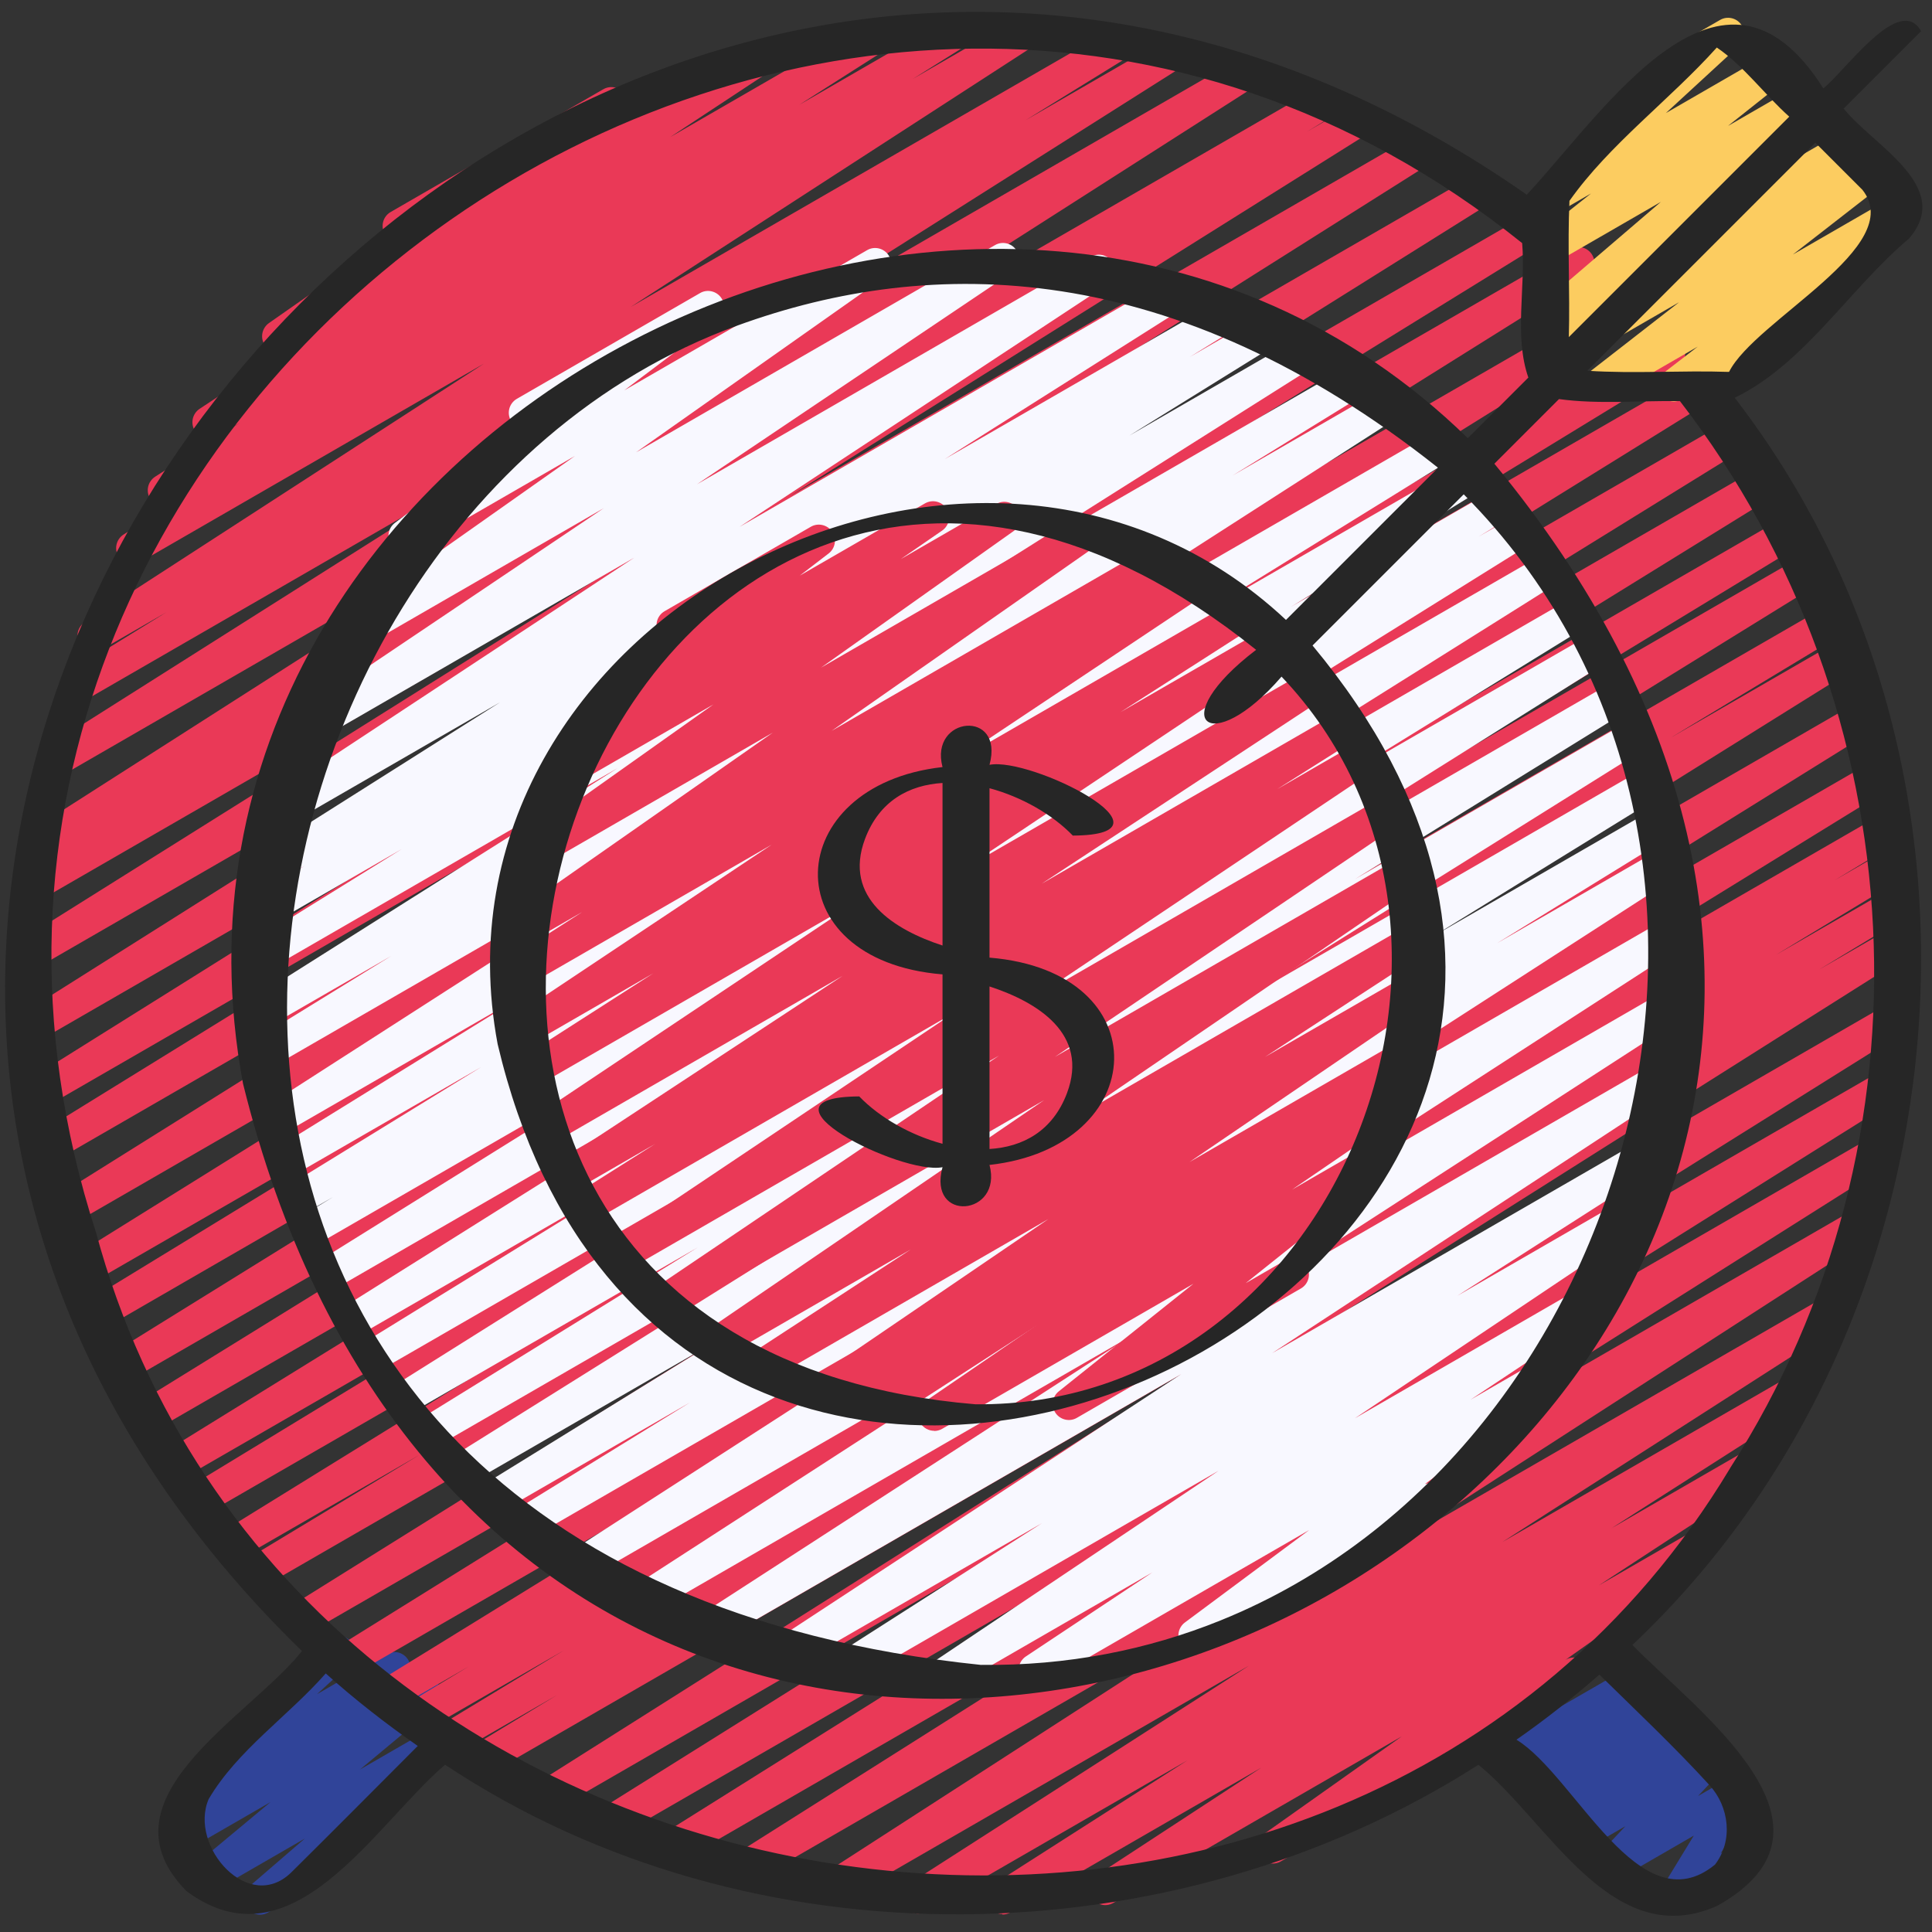 <svg id="Icons" height="512" viewBox="0 0 60 60" width="512" xmlns="http://www.w3.org/2000/svg"><rect x="0" y="0" width="60" height="60" fill="#333333" stroke="none"/><path d="m8.072 59.461c-.157 0-.311-.074-.407-.21-.149-.211-.114-.5.08-.669l1.721-1.484-2.852 1.646c-.224.131-.511.066-.66-.146-.148-.213-.109-.504.09-.671l2.357-1.962-2.463 1.422c-.226.132-.519.064-.664-.152-.147-.218-.101-.512.105-.674l1.028-.807-.061.034c-.218.13-.503.069-.653-.138-.151-.206-.122-.492.066-.664l3.264-2.978c-.047-.208.044-.431.238-.543l1.018-.587c.222-.126.504-.066.653.139.151.206.122.492-.066.664l-1.023.934 2.154-1.243c.225-.134.518-.064.664.152.147.218.101.512-.105.674l-1.028.807 1.438-.829c.224-.131.512-.066.66.146s.109.504-.09.671l-2.357 1.961 2.364-1.364c.22-.13.507-.068.657.143.149.211.115.5-.08.669l-3.651 3.151c.005.007.009.013.012.02.139.239.057.545-.183.683l-1.976 1.14c-.078.046-.165.067-.25.067z" fill="#304499"/><path d="m51.992 59.466c-.131 0-.261-.052-.357-.15-.16-.164-.188-.415-.069-.61l1.036-1.699-2.313 1.336c-.213.125-.487.072-.642-.122s-.143-.473.027-.653l.803-.853-1.156.667c-.217.126-.497.071-.649-.132-.151-.201-.13-.484.052-.66l.371-.359-.589.34c-.217.128-.498.07-.65-.134-.151-.202-.128-.486.056-.661l.267-.254-.46.266c-.218.128-.499.07-.651-.135-.151-.204-.126-.489.06-.663l.176-.164-.35.201c-.188.108-.428.084-.588-.064-.161-.147-.208-.383-.114-.581l.698-1.486c-.191.028-.401-.061-.508-.244-.138-.239-.056-.545.184-.684l1.179-.68c.189-.109.428-.082.589.065.16.148.207.383.113.581l-.672 1.43 2.728-1.574c.218-.128.499-.069.651.135.151.204.126.489-.06.663l-.176.165.347-.2c.218-.128.498-.07.65.133.151.203.128.487-.056.662l-.268.254.458-.264c.215-.127.496-.072.649.132.151.201.13.484-.052.66l-.37.357.585-.337c.213-.125.487-.071.642.122.154.194.143.473-.027.653l-.802.852 1.066-.615c.197-.116.448-.081.607.083.16.164.188.415.069.61l-1.036 1.699.348-.2c.238-.14.545-.058.683.183.139.239.057.545-.183.683l-2.045 1.181c-.078.046-.164.067-.25.067z" fill="#304499"/><path d="m31.123 59.441c-.169 0-.333-.086-.428-.24-.141-.232-.07-.535.158-.681l6.019-3.848-8.121 4.688c-.234.136-.535.06-.677-.173-.142-.231-.072-.534.156-.681l10.56-6.778-12.753 7.362c-.234.137-.535.061-.677-.172-.142-.231-.072-.533.155-.681l15.145-9.776-17.441 10.069c-.236.139-.536.06-.678-.174-.141-.233-.069-.536.16-.682l14.275-9.021-15.979 9.226c-.235.138-.537.059-.679-.175-.141-.233-.067-.536.163-.682l14.769-9.261-16.231 9.371c-.235.139-.537.06-.679-.175-.141-.233-.067-.537.163-.682l16.401-10.267-17.75 10.248c-.236.138-.536.06-.678-.174-.141-.233-.069-.536.16-.682l20.944-13.237-22.453 12.963c-.238.138-.54.057-.681-.178-.14-.236-.062-.541.172-.683l2.676-1.62-3.175 1.833c-.239.137-.541.058-.681-.178s-.062-.541.172-.683l3.909-2.367-4.385 2.531c-.238.138-.541.058-.681-.179-.14-.235-.062-.54.172-.682l1.934-1.167-2.32 1.339c-.238.137-.54.059-.68-.177-.14-.234-.065-.538.167-.682l16.696-10.289-17.456 10.078c-.237.137-.539.058-.679-.176-.141-.233-.067-.537.165-.682l21.346-13.277-22.208 12.821c-.238.137-.539.058-.679-.175-.141-.234-.067-.537.164-.682l23.299-14.542-24.128 13.93c-.239.137-.541.058-.681-.179-.14-.235-.062-.54.172-.682l5.289-3.194-5.502 3.177c-.238.137-.54.058-.68-.176-.14-.235-.065-.538.167-.683l20.511-12.675-21.033 12.144c-.239.137-.542.058-.68-.178-.14-.235-.064-.54.17-.682l12.044-7.326-12.268 7.082c-.238.137-.54.058-.68-.176-.14-.235-.065-.539.167-.683l20.731-12.808-21.102 12.183c-.238.138-.54.059-.68-.176s-.065-.538.167-.683l20.835-12.876-21.116 12.19c-.238.138-.54.059-.679-.176-.141-.234-.066-.538.165-.682l21.792-13.509-21.998 12.714c-.238.138-.541.058-.68-.178-.14-.234-.064-.539.169-.682l14.349-8.767-14.34 8.279c-.237.137-.539.058-.679-.176-.141-.233-.067-.537.164-.682l22.378-13.931-22.429 12.951c-.236.138-.537.059-.679-.175-.141-.233-.067-.537.163-.682l23.159-14.493-23.111 13.343c-.237.137-.539.058-.68-.176-.14-.235-.065-.539.167-.683l17.301-10.682-17.063 9.853c-.235.138-.538.059-.679-.175s-.067-.537.163-.682l20.955-13.115-20.642 11.917c-.235.138-.536.061-.678-.174-.141-.233-.069-.536.161-.682l21.433-13.521-20.969 12.106c-.235.138-.537.059-.679-.175-.141-.233-.067-.536.163-.682l17.946-11.253-17.326 10.003c-.239.137-.541.058-.681-.178s-.062-.54.171-.683l.721-.437-.072.041c-.235.138-.534.06-.678-.173-.141-.232-.07-.535.158-.681l18.632-11.908-17.654 10.193c-.235.138-.536.06-.678-.174-.141-.233-.069-.536.16-.682l13.778-8.719-12.645 7.3c-.238.137-.54.059-.68-.177-.14-.234-.065-.538.167-.682l3.071-1.895-2.008 1.159c-.236.137-.534.061-.677-.172-.142-.231-.072-.533.155-.681l12.396-8.029-10.673 6.162c-.235.138-.537.059-.679-.175-.141-.234-.067-.537.163-.682l1.565-.979-.067.039c-.235.139-.536.06-.678-.173-.141-.233-.07-.535.159-.682l2.63-1.674-.724.417c-.235.136-.533.06-.676-.17-.142-.23-.075-.531.15-.68l3.234-2.133-.544.313c-.23.135-.528.062-.672-.164s-.084-.524.135-.679l3.735-2.612c-.055-.04-.103-.092-.138-.154-.139-.239-.057-.545.183-.683l6.601-3.811c.233-.135.528-.062.672.164s.084.524-.135.679l-.924.646 5.177-2.988c.233-.137.532-.061.676.17.142.23.075.531-.15.68l-3.236 2.134 6.104-3.523c.237-.137.537-.059.678.173.141.233.07.535-.159.682l-2.616 1.666 4.594-2.652c.237-.137.539-.058.679.175.141.234.067.537-.163.682l-1.583.99 3.114-1.798c.235-.136.534-.061.677.172.142.231.072.533-.155.681l-12.393 8.025 14.819-8.552c.236-.139.538-.06.68.177.14.234.065.538-.167.682l-3.068 1.893 4.219-2.436c.236-.137.537-.06.678.174s.069.536-.16.682l-13.773 8.716 15.523-8.964c.237-.137.536-.059.678.173.141.232.07.535-.158.681l-18.639 11.913 20.576-11.879c.236-.14.54-.059.681.178.14.236.062.54-.171.683l-.729.442 1.372-.792c.236-.136.538-.059.679.175s.067.536-.163.682l-17.941 11.25 19.306-11.146c.237-.137.538-.06.678.174.141.233.069.536-.161.682l-21.432 13.521 22.854-13.194c.237-.136.538-.059.679.175s.067.537-.163.682l-20.954 13.115 22.111-12.766c.237-.139.539-.06.68.176.14.235.065.539-.167.683l-17.312 10.688 18.12-10.461c.236-.137.538-.059.679.175s.067.537-.163.682l-23.16 14.493 24.154-13.944c.237-.138.537-.059.679.176.141.233.067.537-.164.682l-22.374 13.928 23.166-13.374c.237-.139.54-.059.68.178.14.234.064.539-.169.682l-14.348 8.766 14.755-8.519c.236-.139.539-.06.679.176.141.234.066.538-.165.682l-21.796 13.511 22.363-12.91c.236-.138.538-.059.68.176.14.235.065.538-.167.683l-20.826 12.871 21.264-12.276c.236-.138.538-.059.68.176.14.235.065.539-.167.683l-20.727 12.805 21.061-12.159c.237-.139.54-.058.68.178s.064.54-.17.682l-12.04 7.324 12.123-6.999c.237-.139.539-.06.68.176.14.235.065.538-.167.683l-20.525 12.684 20.701-11.951c.236-.139.54-.059.681.179.14.235.062.54-.172.682l-5.282 3.189 5.177-2.988c.236-.138.537-.059.679.175.141.234.067.537-.164.682l-23.297 14.541 23.38-13.498c.236-.139.537-.06.679.176.141.233.067.537-.165.682l-21.341 13.274 21.282-12.287c.237-.138.539-.06.68.177.14.234.065.538-.167.682l-16.699 10.291 16.477-9.513c.237-.14.539-.059.681.179.14.235.062.54-.172.682l-1.948 1.177 1.583-.914c.236-.139.54-.059.681.178.14.236.062.541-.172.683l-3.911 2.368 3.504-2.022c.238-.139.54-.059.681.178.14.236.062.541-.172.683l-2.674 1.619 2.219-1.281c.237-.137.537-.06.678.174s.069.536-.16.682l-20.934 13.23 20.389-11.771c.236-.137.538-.059.679.175s.067.537-.163.682l-16.41 10.271 15.71-9.069c.237-.137.538-.058.679.175s.067.536-.163.682l-14.759 9.255 13.901-8.026c.237-.137.537-.059.678.174s.069.536-.16.682l-14.285 9.026 13.224-7.634c.235-.137.535-.06.677.172s.072.533-.155.681l-15.147 9.778 13.693-7.905c.237-.137.536-.059.677.173.142.231.072.534-.156.681l-10.549 6.771 8.896-5.136c.236-.137.535-.059.678.173.141.232.07.535-.158.681l-6.025 3.852 4.203-2.426c.235-.137.535-.061.676.171.142.23.074.532-.152.681l-5.119 3.348 2.719-1.569c.229-.135.527-.062.671.163.145.225.086.523-.132.678l-4.299 3.045.014-.008c.238-.141.545-.058.683.183.139.239.057.545-.183.683l-9.347 5.396c-.232.135-.527.062-.671-.163-.145-.225-.086-.523.132-.678l4.292-3.04-8.958 5.172c-.235.137-.534.061-.676-.171-.142-.23-.074-.532.152-.68l5.121-3.35-7.785 4.494c-.079.046-.165.067-.25.067z" fill="#ea3957"/><path d="m29.376 52.454c-.167 0-.33-.084-.425-.235-.143-.229-.077-.53.146-.68l8.753-5.867-11.153 6.439c-.235.139-.535.06-.677-.173s-.071-.534.157-.681l6.184-3.955-7.621 4.399c-.236.136-.533.06-.676-.171-.142-.229-.074-.531.151-.68l12.473-8.178-14.313 8.264c-.235.136-.534.061-.677-.172-.142-.231-.072-.533.155-.681l13.294-8.604-14.809 8.55c-.234.137-.534.061-.677-.172-.142-.231-.072-.533.155-.681l15.251-9.865-16.658 9.617c-.235.137-.535.061-.677-.172-.142-.231-.072-.534.156-.681l16.491-10.636-17.726 10.233c-.238.137-.54.059-.68-.177-.14-.234-.065-.538.167-.682l5.287-3.257-5.736 3.312c-.237.138-.539.059-.68-.176-.14-.235-.065-.539.167-.683l6.956-4.295-7.39 4.267c-.235.139-.537.06-.679-.175-.141-.234-.067-.537.164-.682l12.253-7.663-12.792 7.385c-.238.138-.54.059-.68-.176s-.065-.538.167-.683l8.494-5.249-8.815 5.089c-.235.138-.537.061-.679-.175-.141-.233-.068-.536.163-.682l14.25-8.949-14.685 8.478c-.238.138-.54.059-.68-.177-.14-.234-.065-.538.167-.682l7.958-4.906-8.115 4.685c-.235.139-.537.061-.679-.175-.141-.233-.068-.536.163-.682l14.239-8.938-14.488 8.364c-.238.137-.538.058-.679-.176s-.067-.537.164-.682l11.889-7.408-11.972 6.911c-.238.138-.541.058-.68-.178-.14-.235-.064-.539.17-.682l.975-.594-.834.48c-.238.138-.54.059-.68-.177-.14-.234-.065-.538.168-.682l5.955-3.663-5.814 3.356c-.237.137-.54.058-.679-.176-.141-.234-.066-.538.166-.682l7.805-4.827-7.618 4.398c-.235.137-.535.059-.677-.172-.142-.232-.072-.534.156-.682l17.038-10.951-16.876 9.743c-.238.137-.54.059-.68-.177-.14-.234-.065-.538.167-.682l4.218-2.598-3.824 2.207c-.235.139-.536.06-.678-.174-.141-.233-.069-.536.161-.682l11.37-7.182-10.899 6.293c-.237.138-.539.059-.679-.176-.141-.234-.067-.538.165-.682l4.708-2.921-4.132 2.385c-.238.137-.54.058-.68-.176-.14-.235-.065-.539.167-.683l1.635-1.01-.986.569c-.235.138-.537.06-.678-.174s-.069-.536.16-.682l7.567-4.787-6.74 3.891c-.234.135-.533.06-.676-.17-.142-.23-.075-.531.15-.681l11.433-7.532-10.201 5.89c-.235.135-.533.06-.674-.168-.143-.229-.079-.529.145-.68l9.786-6.581-8.069 4.658c-.23.136-.527.062-.671-.163-.145-.226-.086-.524.133-.678l7.712-5.438-5.042 2.911c-.228.133-.521.063-.667-.156-.146-.221-.095-.517.116-.676l3.9-2.94c-.12-.034-.228-.113-.295-.23-.139-.239-.057-.545.183-.683l5.686-3.282c.227-.135.521-.064.667.156.146.221.095.517-.116.676l-2.901 2.187 7.54-4.353c.229-.135.527-.062.671.163.145.226.086.524-.133.678l-7.714 5.438 11.146-6.435c.233-.137.532-.061.674.168.143.229.079.529-.145.68l-9.783 6.579 12.233-7.062c.234-.138.532-.061.676.17.142.23.075.531-.15.681l-11.437 7.534 13.425-7.75c.237-.137.537-.059.678.174s.069.536-.16.682l-7.57 4.789 8.723-5.035c.236-.138.538-.059.68.176.14.235.065.539-.167.683l-1.629 1.006 2.31-1.333c.236-.139.537-.06.679.176.141.234.067.538-.165.682l-4.697 2.915 5.421-3.13c.237-.137.537-.059.678.174s.069.536-.161.682l-11.38 7.188 12.34-7.124c.237-.139.539-.06.68.177.14.234.065.538-.167.682l-4.202 2.589 4.709-2.719c.236-.138.536-.06.677.173.142.231.072.533-.156.681l-17.033 10.948 18.12-10.462c.236-.139.539-.06.679.176.141.234.066.538-.166.682l-7.819 4.836 8.255-4.766c.236-.138.538-.06.68.177.14.234.065.538-.168.682l-5.966 3.67 6.279-3.625c.237-.139.54-.059.68.178.14.235.064.539-.17.682l-.968.59 1.121-.646c.236-.139.538-.06.679.176.141.233.067.537-.164.682l-11.878 7.401 12.235-7.063c.237-.137.538-.06.679.175.141.233.068.536-.163.682l-14.245 8.941 14.595-8.426c.236-.139.538-.06.68.177.14.234.065.538-.167.682l-7.956 4.905 8.049-4.646c.238-.137.538-.06.679.175.141.233.068.536-.163.682l-14.258 8.954 14.423-8.326c.236-.139.538-.06.68.176.14.235.065.538-.167.683l-8.489 5.246 8.441-4.873c.238-.137.538-.059.679.175s.067.537-.164.682l-12.248 7.66 12.183-7.033c.236-.139.538-.06.68.176.14.235.065.539-.167.683l-6.958 4.295 6.742-3.892c.236-.138.538-.06.68.177.14.234.065.538-.167.682l-5.294 3.261 4.996-2.884c.235-.138.535-.06.677.172s.072.534-.156.681l-16.489 10.635 16.174-9.338c.234-.137.534-.061.677.172.142.231.072.533-.155.681l-15.25 9.864 14.724-8.5c.235-.137.534-.061.677.172.142.231.072.533-.155.681l-13.295 8.604 12.538-7.238c.235-.138.533-.06.676.171.142.229.074.531-.151.68l-12.473 8.178 11.416-6.591c.236-.137.537-.059.677.173.142.232.071.534-.157.681l-6.183 3.955 5.044-2.912c.233-.137.531-.061.675.168.143.229.077.53-.146.68l-8.755 5.868 6.998-4.04c.234-.137.531-.062.675.169.143.229.077.53-.148.68l-3.932 2.613 1.948-1.125c.229-.134.522-.062.668.158s.093.518-.119.676l-3.919 2.915c.22-.079.477.01.598.222.139.239.057.545-.183.683l-7.317 4.225c-.228.135-.522.063-.668-.158s-.093-.518.119-.676l3.859-2.87-8.271 4.774c-.235.136-.532.061-.675-.169s-.077-.53.148-.68l3.933-2.613-6.161 3.557c-.079.046-.165.067-.25.067z" fill="#f8f8ff"/><path d="m29.012 44.435c-.166 0-.328-.083-.423-.233-.144-.228-.081-.527.141-.68l3.493-2.389-5.058 2.92c-.236.137-.534.061-.677-.172-.142-.231-.072-.533.155-.681l.209-.135-1.052.606c-.232.136-.53.062-.674-.167-.143-.228-.08-.527.143-.679l7.29-4.966-8.67 5.005c-.235.137-.534.06-.676-.171s-.074-.532.152-.681l4.918-3.208-5.704 3.293c-.232.137-.528.062-.673-.166-.144-.229-.081-.528.141-.68l10.379-7.085-11.51 6.646c-.235.136-.532.06-.674-.168-.143-.228-.079-.528.145-.679l10.641-7.183-11.469 6.621c-.234.135-.532.06-.675-.168-.143-.229-.077-.53.146-.68l10.61-7.109-11.183 6.456c-.236.139-.536.06-.678-.174-.141-.233-.069-.536.161-.682l2.41-1.523-2.454 1.417c-.235.138-.532.06-.676-.17-.142-.23-.075-.532.151-.681l8.798-5.783-8.943 5.163c-.235.136-.533.061-.675-.169-.143-.229-.077-.529.147-.68l9.939-6.64-9.959 5.749c-.236.139-.535.06-.677-.173-.142-.231-.071-.534.157-.681l4.129-2.647-3.86 2.229c-.235.136-.532.061-.675-.169s-.077-.53.147-.68l8.064-5.375-7.68 4.434c-.235.138-.535.06-.677-.173-.142-.231-.072-.533.156-.681l2.326-1.494-1.768 1.02c-.229.135-.529.062-.672-.164-.144-.226-.084-.525.136-.679l8.217-5.744-7.284 4.205c-.229.135-.527.062-.671-.163-.145-.225-.086-.522.132-.678l5.979-4.24-4.556 2.63c-.23.137-.529.062-.673-.166-.144-.227-.082-.526.14-.679l1.501-1.034c-.194.051-.417-.028-.536-.208-.146-.219-.098-.514.112-.674l2.484-1.904c-.069-.042-.129-.102-.172-.177-.139-.239-.057-.545.183-.683l4.539-2.621c.227-.133.52-.063.666.155s.098.514-.112.674l-.896.688 3.887-2.243c.234-.135.53-.062.673.166.144.227.082.526-.14.679l-1.286.886 2.968-1.713c.229-.136.527-.062.671.163.145.225.086.522-.132.678l-5.981 4.241 8.009-4.623c.229-.135.528-.062.672.164s.084.525-.136.679l-8.216 5.744 9.932-5.734c.235-.137.536-.059.677.172.142.232.072.534-.156.682l-2.33 1.497 2.981-1.721c.234-.138.532-.062.675.169.143.229.077.53-.147.68l-8.067 5.377 9.015-5.204c.237-.137.536-.059.677.173.142.231.071.534-.157.681l-4.128 2.646 4.585-2.646c.234-.138.531-.061.675.169.143.229.077.529-.147.68l-9.939 6.64 10.647-6.146c.235-.137.533-.06.676.17.142.23.075.532-.151.681l-8.793 5.78 9.208-5.316c.237-.137.538-.06.678.174.141.233.069.536-.161.682l-2.408 1.521 2.45-1.414c.233-.137.531-.062.675.168.143.229.077.53-.146.68l-10.61 7.109 10.836-6.256c.233-.137.53-.061.674.168.143.228.079.528-.145.679l-10.64 7.183 10.652-6.15c.233-.135.53-.061.673.166.144.229.081.528-.141.68l-10.378 7.084 10.123-5.845c.235-.137.535-.061.676.171.142.23.074.532-.152.681l-4.929 3.215 4.409-2.545c.233-.136.531-.062.674.167.143.228.08.527-.143.679l-7.287 4.964 6.503-3.754c.235-.137.534-.061.677.172.142.231.072.533-.155.681l-.715.462c.187-.034.397.05.509.227.144.228.081.527-.141.68l-3.49 2.387 2.177-1.257c.225-.133.515-.065.663.15.147.217.104.51-.101.673l-4.179 3.339 1.213-.7c.239-.139.546-.057.683.183.139.239.057.545-.183.683l-6.956 4.017c-.226.132-.516.064-.663-.15-.147-.217-.104-.51.101-.673l4.18-3.34-7.801 4.504c-.079.046-.165.067-.25.067z" fill="#ea3957"/><path d="m49.64 12.47c-.161 0-.318-.078-.415-.221-.146-.218-.1-.513.108-.674l2.812-2.188-3.841 2.217c-.229.136-.527.062-.671-.163-.145-.225-.086-.523.132-.678l.492-.348c-.221.112-.492.047-.636-.156-.149-.211-.113-.501.083-.669l3.876-3.32-3.301 1.905c-.226.132-.517.065-.663-.151-.147-.217-.103-.51.103-.673l1.693-1.343-1.091.629c-.218.129-.5.07-.653-.137-.15-.205-.123-.491.064-.664l4.002-3.683c-.129-.237-.046-.535.189-.671l1.494-.862c.221-.128.502-.069.653.137.15.205.123.491-.064.664l-2.271 2.091 3.06-1.767c.225-.134.517-.066.663.151.147.217.103.51-.103.673l-1.694 1.344 2.094-1.208c.223-.131.51-.066.658.144.149.211.113.501-.083.669l-3.876 3.32 4.713-2.721c.23-.136.527-.062.671.163.145.225.086.523-.132.678l-.486.344.718-.414c.226-.133.518-.064.665.153.146.218.1.513-.108.674l-2.816 2.19 3.036-1.752c.226-.133.519-.065.665.154s.099.514-.109.674l-2.428 1.872c.081.042.152.107.201.193.139.239.057.545-.183.683l-4.629 2.672c-.227.133-.519.065-.665-.154s-.099-.514.109-.674l1.048-.808-2.835 1.636c-.078.046-.165.067-.25.067z" fill="#fccc60"/><g fill="#262626"><path d="m30.73 29.74v-5.261c.999.268 1.959.819 2.587 1.471 3.513-.021-1.302-2.453-2.587-2.198.473-1.738-1.878-1.518-1.459.07-5.017.56-5.303 6.003 0 6.438v5.261c-.999-.268-1.959-.819-2.587-1.471-3.513.021 1.302 2.453 2.587 2.198-.473 1.738 1.878 1.518 1.459-.07 5.017-.56 5.303-6.003 0-6.438zm-3.865-3.69c.443-1.175 1.366-1.671 2.406-1.734v5.048c-1.487-.485-3.099-1.473-2.406-3.314zm6.271 7.899c-.443 1.175-1.366 1.671-2.406 1.734v-5.048c1.487.485 3.099 1.473 2.406 3.314z"/><path d="m59.662.968c-.666-1.178-2.328 1.206-3.037 1.778-3.133-4.97-6.746.651-9.209 3.301-29.568-20.661-64.123 19.821-38.039 45.228-1.631 2.056-6.411 4.583-3.584 7.457 3.285 2.434 5.829-2.043 8.029-3.927 9.513 6.323 22.614 6.066 32.091.002 2.169 1.749 4.139 5.846 7.422 4.378 4.352-2.437-.589-6.004-2.639-8.099 10.516-9.929 12.047-27.236 3.177-38.733 2.158-1.043 3.572-3.394 5.411-4.942 1.407-1.622-1.128-2.901-2.027-4.04.801-.801 1.603-1.603 2.404-2.404zm-10.921 5.27c1.243-1.76 3.119-3.138 4.576-4.762.843.572 1.482 1.462 2.25 2.147l-6.846 6.846c.039-1.411-.045-2.83.02-4.231zm-39.656 51.872c-1.334 1.381-3.236-.768-2.605-2.237.894-1.52 2.47-2.575 3.636-3.903.903.809 1.86 1.557 2.858 2.252-1.295 1.297-2.586 2.599-3.888 3.888zm44.005-2.67c.614.672.741 1.724.17 2.468-2.349 1.924-4.338-2.762-6.165-3.88.894-.622 1.75-1.3 2.576-2.021 1.152 1.131 2.333 2.244 3.419 3.433zm.634-9.834c-12.102 20.106-44.671 15.162-50.744-7.336-8.358-25.836 23.006-47.802 44.292-30.72.114 1.362-.257 2.885.192 4.176l-1.881 1.881c-14.711-14.356-41.848-.381-38.035 20.05 4.7 18.99 20.904 22.357 32.6 16.47 11.548-5.812 18.699-20.662 6.261-35.726l2.007-2.007c1.235.168 2.509.043 3.756.063 7.376 9.548 8.099 22.964 1.551 33.147zm-23.253 6.1c-29.854-3.08-25.066-35.228-7.57-41.596 6.052-2.203 13.547-2.104 21.76 4.418l-4.724 4.724c-9.617-9.016-26.944.046-24.482 13.176 5.711 24.15 41.385 6.936 25.307-12.381l4.695-4.695c10.68 10.758 5.438 29.717-7.55 34.971-2.259.914-4.753 1.413-7.438 1.382zm-.183-8.095c-24.742-2.079-11.069-39.307 8.722-23.43-2.889 2.2-1.439 3.413.789.832 7.589 7.984 1.747 22.712-9.511 22.598zm27.55-37.717c1.405 1.764-3.332 4.043-4.141 5.656-1.454-.051-2.941.06-4.401-.036 2.36-2.36 4.721-4.721 7.081-7.081z"/></g></svg>